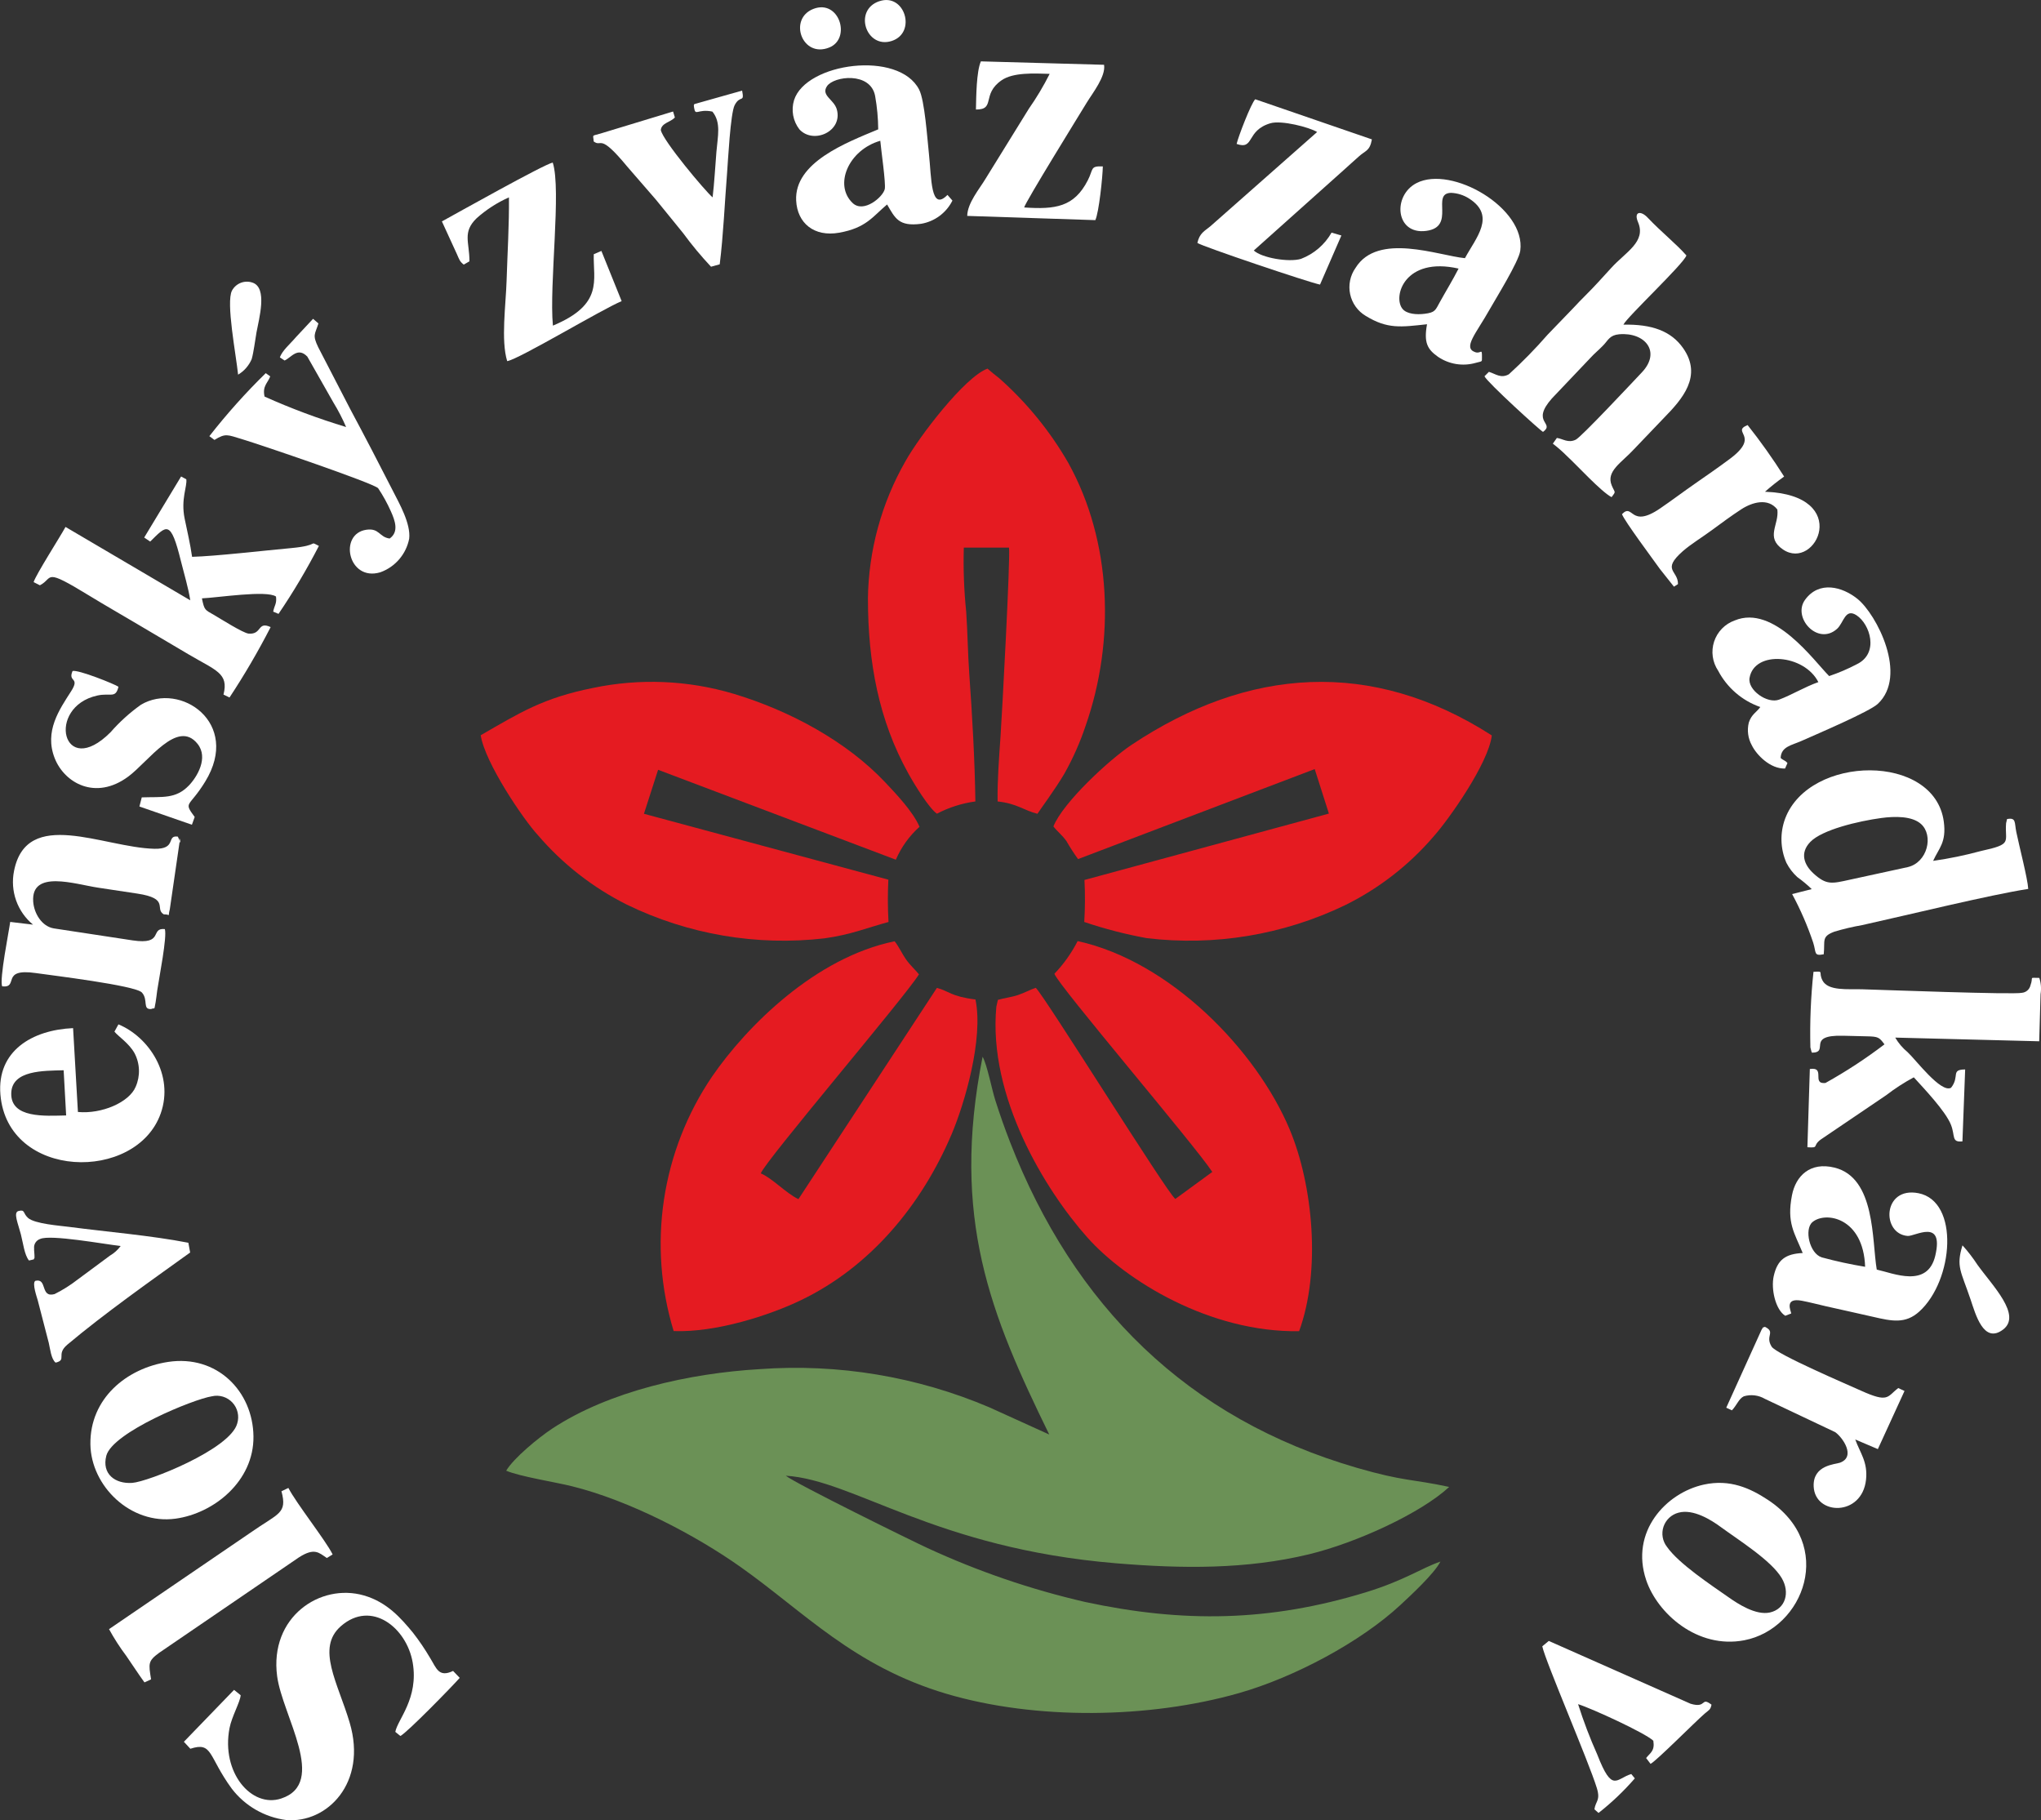 <svg width="157" height="140" viewBox="0 0 157 140" fill="none" xmlns="http://www.w3.org/2000/svg">
<rect x="0" y="0" width="157" height="140" fill="#333333" stroke="none"/>
<g clipPath="url(#clip0_739_1429)">
<path fill-rule="evenodd" clip-rule="evenodd" d="M80.711 110.333L76.114 108.246C70.539 105.873 64.479 104.864 58.436 105.304C53.014 105.622 46.86 107.003 42.504 109.861C41.413 110.578 39.505 112.156 38.938 113.116C39.995 113.567 42.712 113.992 43.989 114.309C48.455 115.417 53.503 118.073 56.964 120.519C61.876 123.993 65.664 128.153 72.788 130.269C79.669 132.312 88.406 132.189 95.31 130.22C99.571 129.004 104.648 126.297 107.721 123.447C108.524 122.702 110.332 121.029 110.802 120.105C109.382 120.585 108.038 121.558 105.054 122.47C97.644 124.736 91.005 124.83 83.467 123.211C79.289 122.248 75.222 120.856 71.331 119.057C70.357 118.616 61.177 114.1 60.445 113.501C65.705 113.831 71.925 119.073 85.828 120.234C90.963 120.662 95.881 120.706 100.681 119.547C104.355 118.659 109.297 116.383 111.475 114.365C108.59 113.739 108.049 113.957 104.392 112.899C91.34 109.119 82.589 100.423 77.698 87.844C77.28 86.768 76.929 85.771 76.565 84.634C76.295 83.794 75.934 81.892 75.584 81.276C73.129 93.683 76.197 101.107 80.71 110.33" fill="#6B9156"/>
<path fill-rule="evenodd" clip-rule="evenodd" d="M36.977 56.548C37.304 58.674 40.284 63.056 41.37 64.225C43.27 66.446 45.595 68.264 48.209 69.573C52.932 71.873 58.214 72.774 63.432 72.169C65.484 71.88 66.625 71.38 68.347 70.912C68.284 69.829 68.281 68.742 68.336 67.658L49.534 62.59L50.623 59.207L68.911 66.122C69.327 65.156 69.948 64.293 70.732 63.592C70.234 62.421 68.886 61.011 68.097 60.176C65.146 57.042 60.796 54.675 56.451 53.366C52.936 52.315 49.213 52.158 45.622 52.91C41.779 53.679 40.002 54.807 36.977 56.55" fill="#E51B21"/>
<path fill-rule="evenodd" clip-rule="evenodd" d="M81.109 74.895C81.386 75.77 91.935 88.11 93.253 90.137L90.41 92.214C89.794 91.784 80.382 76.644 79.674 75.975C79.197 76.132 78.839 76.353 78.296 76.534C77.797 76.701 77.253 76.758 76.762 76.902L76.642 77.425C75.993 84.34 80.392 91.527 83.64 95.174C86.582 98.483 93.068 102.497 99.932 102.385C101.62 97.77 101.009 91.164 99.201 86.856C96.65 80.776 90.025 73.944 82.895 72.382C82.423 73.303 81.821 74.15 81.106 74.898" fill="#E51B21"/>
<path fill-rule="evenodd" clip-rule="evenodd" d="M51.821 102.377C55.098 102.496 59.195 101.162 61.6 100.006C66.958 97.432 70.885 92.683 73.199 87.242C74.193 84.903 75.667 79.9 75.036 76.874C73.126 76.633 73.009 76.231 72.07 75.98L61.418 92.229C60.47 91.783 59.415 90.621 58.522 90.249C58.848 89.305 69.656 76.631 70.689 74.939C70.376 74.553 70.031 74.263 69.687 73.781C69.407 73.388 69.102 72.728 68.814 72.397C62.733 73.639 57.432 78.931 54.77 82.808C52.848 85.644 51.587 88.873 51.076 92.259C50.566 95.646 50.821 99.104 51.821 102.379" fill="#E51B21"/>
<path fill-rule="evenodd" clip-rule="evenodd" d="M81.031 63.562C81.343 63.966 81.692 64.211 82.034 64.691C82.306 65.168 82.605 65.63 82.927 66.075L101.132 59.152L102.223 62.575L83.421 67.681C83.476 68.757 83.47 69.835 83.404 70.911C84.975 71.444 86.584 71.859 88.216 72.156C93.436 72.781 98.727 71.902 103.465 69.622C106.088 68.328 108.42 66.513 110.318 64.287C111.417 63.056 114.504 58.713 114.754 56.564C105.513 50.628 96.005 51.314 87.035 57.293C85.316 58.439 81.775 61.715 81.031 63.564" fill="#E51B21"/>
<path fill-rule="evenodd" clip-rule="evenodd" d="M66.765 46.066C66.768 50.94 67.598 55.399 69.87 59.486C70.35 60.352 71.451 62.146 72.071 62.584C72.995 62.1 73.996 61.781 75.029 61.642C74.987 58.516 74.787 55.005 74.564 51.897C74.448 50.276 74.434 48.674 74.324 47.06C74.154 45.418 74.093 43.768 74.139 42.118H77.616C77.731 42.838 77.078 54.99 76.964 56.631C76.856 58.194 76.71 60.092 76.74 61.642C78.25 61.805 78.745 62.326 79.803 62.591C79.884 62.444 81.204 60.66 81.88 59.496C82.539 58.325 83.085 57.093 83.51 55.818C85.791 49.299 85.529 41.644 82.174 35.597C80.767 33.154 78.972 30.956 76.86 29.088C76.565 28.857 76.242 28.603 75.962 28.352C74.231 28.976 70.729 33.544 69.661 35.455C67.808 38.687 66.81 42.339 66.762 46.065" fill="#E51B21"/>
<path fill-rule="evenodd" clip-rule="evenodd" d="M114.532 28.599L114.191 28.939C114.372 29.378 118.521 33.159 118.695 33.218C119.653 32.507 117.714 32.52 119.376 30.646L122.315 27.552C122.668 27.162 122.987 26.921 123.349 26.538C123.711 26.156 123.829 25.771 124.56 25.709C126.536 25.544 127.801 27.052 126.296 28.642C125.466 29.52 121.636 33.613 121.214 33.816C120.619 34.105 120.216 33.74 119.76 33.684L119.448 34.123C119.839 34.422 120.209 34.748 120.556 35.098C121.258 35.735 123.178 37.837 123.969 38.237C124.326 37.755 124.232 37.938 123.982 37.345C123.515 36.237 124.747 35.585 125.692 34.55L127.991 32.146C129.405 30.7 130.978 28.93 129.474 26.781C128.551 25.459 127.06 24.923 124.876 24.971C125.169 24.368 129.48 20.331 129.725 19.649C128.961 18.772 127.821 17.875 126.735 16.731C126.205 16.175 125.657 16.277 126.001 17.084C126.647 18.598 125.059 19.373 123.938 20.61C123.586 20.999 123.31 21.297 122.957 21.683C122.323 22.385 121.644 23.01 121.006 23.71L119.052 25.736C118.116 26.81 117.12 27.829 116.066 28.788C115.446 29.128 115.056 28.759 114.531 28.599" fill="white"/>
<path fill-rule="evenodd" clip-rule="evenodd" d="M11.092 41.343L11.553 41.654C12.822 40.405 13.122 39.923 13.922 43.176C14.153 44.109 14.499 45.253 14.636 46.172L5.04 40.528C4.587 41.353 2.77 44.182 2.586 44.772L3.069 45.016C4.156 44.459 3.26 43.608 6.912 45.841C8.14 46.591 9.418 47.32 10.702 48.082C11.985 48.844 13.212 49.566 14.495 50.324C16.616 51.577 17.61 51.772 17.192 53.423L17.654 53.648C18.807 51.901 19.864 50.093 20.819 48.231C19.781 47.756 20.175 48.817 19.127 48.733C18.701 48.698 16.905 47.552 16.446 47.29C15.758 46.895 15.721 46.941 15.533 46.021C16.756 45.968 20.516 45.377 21.231 45.882C21.3 46.441 21.116 46.532 21.014 47.042L21.424 47.215C22.564 45.537 23.601 43.791 24.53 41.988C23.702 41.567 24.673 41.947 22.411 42.154C20.316 42.346 16.538 42.783 14.776 42.827C14.645 41.886 14.397 40.826 14.204 39.892C13.894 38.392 14.417 37.388 14.33 36.862L13.93 36.648L11.092 41.343Z" fill="white"/>
<path fill-rule="evenodd" clip-rule="evenodd" d="M139.375 80.966C140.794 80.952 138.869 79.581 141.788 79.662C142.394 79.679 142.999 79.695 143.603 79.706C144.499 79.722 144.561 79.791 144.96 80.324C143.519 81.421 142.002 82.414 140.419 83.295C139.312 83.41 140.476 82.037 139.218 82.22L139.031 88.237C139.981 88.304 139.377 88.143 140.059 87.643L145.095 84.233C145.763 83.719 146.473 83.259 147.216 82.86C147.988 83.709 149.658 85.46 150.074 86.512C150.412 87.366 150.095 87.878 150.956 87.787L151.166 82.255C150.024 82.265 150.776 82.779 150.083 83.661C149.311 84.109 147.336 81.469 146.737 80.923C146.357 80.609 146.035 80.23 145.786 79.804L156.862 80.088L156.967 76.461C157.036 76.043 157.002 75.615 156.87 75.213C156.019 75.213 156.448 75.094 156.19 75.783C156.156 75.936 156.073 76.074 155.955 76.178C155.838 76.281 155.69 76.345 155.534 76.36C154.912 76.514 144.681 76.129 143.239 76.088C142.143 76.058 140.615 76.234 140.191 75.408C139.845 74.73 140.358 74.701 139.499 74.745C139.292 76.675 139.212 78.618 139.261 80.559L139.34 80.867C139.35 80.899 139.363 80.931 139.379 80.961" fill="white"/>
<path fill-rule="evenodd" clip-rule="evenodd" d="M18.513 130.384L18.005 129.972L14.145 133.965L14.642 134.502C16.377 133.937 15.999 135.072 17.83 137.574C18.335 138.233 18.966 138.785 19.686 139.199C20.405 139.612 21.2 139.879 22.023 139.984C25.146 140.248 28.276 137.139 26.897 132.49C25.985 129.416 24.296 126.753 26.226 125.07C28.575 123.023 31.285 125.198 31.746 127.873C32.22 130.626 30.577 132.257 30.409 133.203L30.796 133.519C31.272 133.309 34.834 129.657 35.363 129.049L34.852 128.516C33.738 129.05 33.567 128.293 33.082 127.513C32.685 126.838 32.245 126.189 31.764 125.572C30.847 124.464 29.775 123.225 27.994 122.711C24.627 121.739 20.713 124.375 21.319 128.927C21.726 131.975 25.23 137.148 21.627 138.33C19.352 139.08 16.998 136.332 17.655 132.918C17.828 132.018 18.476 130.909 18.513 130.38" fill="white"/>
<path fill-rule="evenodd" clip-rule="evenodd" d="M2.543 71.117L0.785 70.907C0.718 71.475 -0.072 75.387 0.172 75.864C1.498 76 -0.001 74.441 2.76 74.842C3.901 75.009 10.419 75.791 10.915 76.337C11.426 76.9 10.936 77.658 11.631 77.606C11.955 77.464 11.835 77.775 11.974 77.065C12.021 76.822 12.052 76.456 12.092 76.189C12.254 75.116 12.864 72.035 12.68 71.458C11.513 71.343 12.65 72.694 10.206 72.328L4.137 71.405C3.223 71.252 2.618 70.262 2.554 69.347C2.381 66.866 5.774 68.004 7.532 68.271C8.547 68.425 9.551 68.577 10.558 68.728C13.08 69.107 11.864 69.887 12.596 70.325C13.177 70.317 12.884 70.608 13.063 69.931L13.813 64.766C13.73 63.885 14.057 65.472 13.727 64.45C13.716 64.413 13.7 64.379 13.68 64.347C12.763 64.213 13.638 65.325 11.873 65.282C7.95 65.186 2.044 62.063 1.078 66.997C0.927 67.752 0.983 68.534 1.24 69.259C1.498 69.985 1.947 70.627 2.541 71.117" fill="white"/>
<path fill-rule="evenodd" clip-rule="evenodd" d="M21.531 27.491L21.892 27.727C22.388 27.518 22.896 26.65 23.641 27.429L25.652 30.968C26.02 31.57 26.345 32.196 26.623 32.844C24.484 32.198 22.389 31.416 20.35 30.502C20.173 29.682 20.587 29.479 20.788 28.948L20.441 28.701C18.89 30.218 17.442 31.837 16.105 33.547L16.497 33.836C17.356 33.305 17.486 33.437 18.621 33.778C20.064 34.213 28.693 37.149 29.086 37.548C29.465 38.115 29.795 38.713 30.071 39.336C30.378 40.024 30.71 40.904 29.973 41.419C29.161 41.313 29.185 40.596 28.177 40.745C26.024 41.063 26.776 44.751 29.251 44.018C29.814 43.817 30.314 43.474 30.704 43.021C31.094 42.568 31.36 42.022 31.475 41.435C31.613 40.282 30.7 38.696 30.257 37.822C29.17 35.688 28.064 33.563 26.949 31.481L24.48 26.709C24.018 25.747 24.226 25.728 24.494 24.878L24.082 24.521L22.755 25.942C22.375 26.403 21.698 26.961 21.529 27.493" fill="white"/>
<path fill-rule="evenodd" clip-rule="evenodd" d="M21.651 114.695C22.113 116.434 21.427 116.368 19.273 117.878L8.387 125.302C8.779 126.019 9.222 126.707 9.714 127.36C10.201 128.062 10.682 128.813 11.114 129.398L11.621 129.162C11.427 127.947 11.373 127.763 12.237 127.126L22.991 119.784C24.202 119.007 24.536 119.429 25.143 119.831L25.587 119.556C25.062 118.488 22.792 115.625 22.183 114.442L21.651 114.695Z" fill="white"/>
<path fill-rule="evenodd" clip-rule="evenodd" d="M33.992 17.028L35.146 19.544C35.334 19.966 35.358 20.107 35.673 20.352L36.112 20.098C36.112 18.619 35.558 17.865 36.652 16.796C37.394 16.129 38.237 15.584 39.15 15.181C39.172 17.27 39.034 19.481 38.969 21.584C38.911 23.444 38.524 26.19 39.015 27.776C39.905 27.639 46.297 23.791 47.819 23.161L46.261 19.3L45.674 19.554C45.617 21.55 46.456 23.407 42.531 25.045C42.236 21.872 43.195 14.593 42.519 12.503C41.841 12.639 35.135 16.403 33.995 17.028" fill="white"/>
<path fill-rule="evenodd" clip-rule="evenodd" d="M95.124 11.07C96.516 11.557 95.825 10.043 97.72 9.481C98.57 9.229 100.723 9.787 101.318 10.154L93.105 17.404C92.668 17.767 92.273 17.923 92.106 18.684C92.433 18.936 100.706 21.73 101.54 21.888L103.184 18.112L102.428 17.892C101.901 18.817 101.069 19.53 100.075 19.911C99.132 20.191 97.052 19.833 96.445 19.267L103.368 13.075C103.74 12.729 104.073 12.448 104.511 12.048C105.049 11.556 105.366 11.632 105.531 10.721L96.557 7.634C96.242 7.935 95.246 10.525 95.124 11.073" fill="white"/>
<path fill-rule="evenodd" clip-rule="evenodd" d="M75.073 8.424C76.612 8.436 75.477 7.25 77.052 6.17C77.943 5.558 79.553 5.644 80.744 5.681C80.273 6.616 79.735 7.516 79.135 8.374L75.817 13.739C75.349 14.527 74.418 15.607 74.402 16.606L84.256 16.931C84.535 16.339 84.819 13.596 84.833 12.797C83.835 12.765 84.132 12.981 83.674 13.874C82.623 15.922 81.185 16.12 78.782 15.956C78.886 15.52 83.012 8.854 83.597 7.891C84.039 7.165 85.073 5.872 84.928 4.983L75.451 4.72C75.105 5.522 75.094 7.437 75.072 8.423" fill="white"/>
<path fill-rule="evenodd" clip-rule="evenodd" d="M124.77 39.552C124.979 40.1 127.087 42.922 127.686 43.763L128.765 45.123L129.075 44.925C129.093 43.863 127.777 43.867 129.441 42.398C130.042 41.868 130.929 41.33 131.68 40.776C132.395 40.249 133.202 39.654 133.939 39.175C134.797 38.617 136.009 38.276 136.718 39.187C136.872 40.361 135.771 41.326 137.153 42.263C139.68 43.975 142.535 38.071 135.769 37.821C136.238 37.406 136.729 37.016 137.24 36.652C136.375 35.284 135.438 33.962 134.432 32.694C133.099 33.239 135.485 33.489 133.07 35.29C132.164 35.965 131.274 36.58 130.389 37.194C129.443 37.85 128.658 38.452 127.712 39.097C125.375 40.703 125.645 38.644 124.77 39.545" fill="white"/>
<path fill-rule="evenodd" clip-rule="evenodd" d="M132.789 108.27L133.224 108.473C133.616 108.058 133.752 107.58 134.14 107.394C134.409 107.313 134.692 107.289 134.97 107.323C135.249 107.356 135.517 107.447 135.759 107.589L141.164 110.148C141.741 110.547 142.791 112.051 141.525 112.504C141.17 112.631 139.435 112.674 139.514 114.337C139.62 116.567 143.235 116.659 143.541 113.805C143.688 112.432 143.071 111.731 142.713 110.715L144.45 111.455L146.501 106.983L146.02 106.76C145.15 107.417 145.302 107.931 143.145 106.956C142.156 106.509 136.637 104.151 136.28 103.574C135.754 102.731 136.614 102.469 135.765 102.05C135.453 102.184 135.704 101.998 135.51 102.264L132.789 108.27Z" fill="white"/>
<path fill-rule="evenodd" clip-rule="evenodd" d="M5.578 51.615C5.206 52.498 6.184 52.053 5.469 53.169C4.573 54.569 3.392 56.24 4.207 58.315C4.95 60.21 7.34 61.595 9.861 59.732C11.418 58.582 13.652 55.268 15.2 57.216C16.051 58.286 15.159 59.761 14.528 60.416C13.51 61.47 12.503 61.274 10.905 61.328L10.724 62.03L14.762 63.433L14.976 62.837C14.082 61.619 14.538 62.151 15.788 60.111C18.562 55.584 13.858 52.416 10.845 54.201C9.983 54.814 9.196 55.526 8.5 56.323C4.808 60.015 3.517 54.377 7.481 53.496C8.501 53.269 8.893 53.753 9.112 52.821C8.881 52.639 5.96 51.465 5.578 51.615Z" fill="white"/>
<path fill-rule="evenodd" clip-rule="evenodd" d="M118.637 126.622C118.876 127.776 122.213 135.493 122.834 137.525C123.128 138.489 122.739 138.512 122.648 139.158L122.963 139.439C123.976 138.644 124.912 137.753 125.756 136.78L125.483 136.445C124.322 136.786 124.034 137.959 122.869 134.952C122.303 133.688 121.81 132.392 121.391 131.072C122.439 131.397 126.559 133.289 127.179 133.885C127.303 134.669 126.955 134.799 126.624 135.215L126.966 135.664C127.43 135.424 130.342 132.483 131.135 131.794C131.461 131.511 131.57 131.524 131.654 131.111C130.806 130.469 131.323 131.421 130.045 131.04L119.137 126.209L118.637 126.622Z" fill="white"/>
<path fill-rule="evenodd" clip-rule="evenodd" d="M2.23 96.949L2.593 96.864C2.7 96.626 2.643 96.858 2.651 96.531C2.651 96.366 2.614 96.21 2.624 96.016C2.607 95.861 2.644 95.705 2.728 95.573C2.812 95.442 2.938 95.343 3.086 95.293C3.872 94.928 8.008 95.692 9.282 95.833C9.063 96.132 8.784 96.382 8.465 96.569L5.971 98.415C5.418 98.846 4.822 99.221 4.194 99.533C3.071 99.841 3.668 98.273 2.712 98.514C2.453 98.707 2.844 99.783 2.908 100.027L3.753 103.291C3.851 103.692 3.93 104.535 4.28 104.804C5.18 104.59 4.277 104.182 5.182 103.419C8.05 101.011 11.553 98.544 14.627 96.334L14.489 95.584C11.642 95.028 8.23 94.746 5.316 94.363C4.606 94.27 2.667 94.132 2.153 93.671C1.744 93.3 1.951 93.011 1.428 93.14C1.001 93.246 1.382 94.076 1.606 94.938C1.769 95.56 1.879 96.537 2.231 96.949" fill="white"/>
<path fill-rule="evenodd" clip-rule="evenodd" d="M54.799 8.582C55.485 9.425 55.21 10.455 55.108 11.693C55.012 12.864 54.952 14.028 54.816 15.181C54.258 14.711 50.984 10.814 50.831 9.999C50.889 9.448 51.581 9.404 51.913 9.034L51.775 8.576L46.169 10.279C45.473 10.485 45.637 10.319 45.668 10.879C46.323 11.37 46.05 10.149 48.256 12.821L50.44 15.339C51.171 16.244 51.824 17.03 52.551 17.935C53.212 18.837 53.928 19.698 54.694 20.514L55.363 20.329C55.647 18.049 55.747 15.566 55.932 13.262C55.998 12.43 56.186 8.705 56.514 8.084C56.945 7.266 57.278 7.957 57.086 6.969L53.788 7.9C53.375 8.046 53.336 7.922 53.394 8.294C53.498 8.965 53.67 8.346 54.799 8.583" fill="white"/>
<path fill-rule="evenodd" clip-rule="evenodd" d="M12.937 104.748C9.733 105.231 6.906 107.565 6.954 111.082C6.997 114.295 10.045 117.281 13.503 116.804C16.453 116.4 19.537 113.92 19.497 110.478C19.456 107.005 16.691 104.181 12.937 104.748ZM10.173 114.053C8.851 114.145 7.821 113.364 8.176 111.972C8.638 110.166 14.914 107.601 16.3 107.393C16.582 107.327 16.876 107.337 17.153 107.421C17.43 107.506 17.68 107.662 17.878 107.873C18.076 108.085 18.214 108.345 18.279 108.627C18.344 108.909 18.334 109.204 18.249 109.48C17.721 111.47 11.378 113.97 10.173 114.053Z" fill="white"/>
<path fill-rule="evenodd" clip-rule="evenodd" d="M135.964 115.34C134.644 114.474 133.08 113.745 131.069 114.183C128.154 114.817 125.373 117.809 126.631 121.535C127.489 124.078 130.564 126.855 134.182 126.156C138.738 125.277 141.268 118.81 135.964 115.34ZM136.153 124.019C135.056 124.268 133.649 123.327 133.008 122.879C131.612 121.902 129.137 120.269 128.229 118.972C128.059 118.756 127.946 118.501 127.9 118.23C127.853 117.959 127.875 117.681 127.962 117.421C128.05 117.16 128.201 116.926 128.401 116.738C128.602 116.55 128.846 116.415 129.112 116.345C130.26 116.027 131.667 116.935 132.323 117.415C133.794 118.491 136.253 120.023 137.053 121.371C137.71 122.48 137.347 123.747 136.153 124.019Z" fill="white"/>
<path fill-rule="evenodd" clip-rule="evenodd" d="M155.1 63.99C154.949 63.256 155.104 62.86 154.388 62.996L154.314 63.319C154.199 64.793 154.867 64.911 152.377 65.454C151.169 65.783 149.942 66.036 148.702 66.212C149.14 65.236 149.737 64.803 149.523 63.197C148.817 57.902 139.182 58.042 137.322 62.953C136.909 64.059 136.943 65.281 137.417 66.362C137.628 66.774 137.912 67.146 138.254 67.458C138.646 67.739 139.017 68.049 139.364 68.385L137.856 68.765C138.503 69.964 139.046 71.217 139.479 72.509C139.724 73.282 139.503 73.543 140.287 73.397C140.396 72.335 140.095 72.04 141.091 71.662C141.795 71.449 142.511 71.28 143.236 71.154C146.728 70.382 153.066 68.825 156.018 68.369C155.979 67.599 155.321 65.068 155.1 63.99ZM146.735 66.695L142.28 67.664C140.918 67.963 140.497 68.094 139.496 67.176C138.776 66.514 138.431 65.612 139.25 64.759C140.16 63.811 142.964 63.153 144.709 62.916C145.762 62.774 147.074 62.757 147.766 63.371C148.754 64.249 148.28 66.343 146.736 66.695H146.735Z" fill="white"/>
<path fill-rule="evenodd" clip-rule="evenodd" d="M9.111 78.786L8.803 79.346C9.087 79.707 9.921 80.231 10.351 81.007C10.558 81.403 10.674 81.84 10.688 82.287C10.703 82.733 10.617 83.178 10.437 83.586C9.944 84.78 7.828 85.697 5.994 85.525L5.622 79.076C2.471 79.214 -0.249 80.832 0.032 84.189C0.58 90.746 10.487 90.961 12.365 85.631C13.398 82.693 11.473 79.769 9.111 78.786ZM0.866 84.062C0.927 82.305 3.357 82.358 4.896 82.317L5.088 85.792C3.485 85.824 0.797 86.037 0.866 84.062Z" fill="white"/>
<path fill-rule="evenodd" clip-rule="evenodd" d="M18.315 28.817C18.782 28.538 19.148 28.119 19.361 27.619C19.52 27.059 19.62 26.183 19.729 25.573C19.918 24.52 20.603 22.135 19.427 21.738C19.133 21.635 18.812 21.64 18.522 21.753C18.231 21.866 17.991 22.079 17.843 22.354C17.375 23.262 18.154 27.253 18.315 28.815" fill="white"/>
<path fill-rule="evenodd" clip-rule="evenodd" d="M150.96 95.783C150.454 97.439 150.839 97.745 151.587 99.96C151.962 101.07 152.583 103.39 154.077 102.264C155.556 101.15 153.251 98.873 152.107 97.271C151.764 96.746 151.381 96.248 150.96 95.783Z" fill="white"/>
<path fill-rule="evenodd" clip-rule="evenodd" d="M142.881 46.061C141.723 45.128 139.931 44.638 138.847 46.136C137.856 47.507 139.838 49.694 141.312 48.365C141.829 47.9 141.927 46.746 142.812 47.324C143.851 48.003 144.57 50.253 142.829 51.089C142.146 51.448 141.436 51.752 140.704 51.998C139.544 50.844 136.454 46.464 133.436 47.722C133.066 47.855 132.731 48.069 132.458 48.35C132.184 48.632 131.978 48.972 131.855 49.344C131.733 49.717 131.697 50.113 131.751 50.502C131.805 50.891 131.947 51.262 132.166 51.588C132.854 52.896 134.013 53.894 135.408 54.38C135.129 54.778 134.735 54.93 134.525 55.571C134.377 56.163 134.46 56.788 134.755 57.322C135.117 58.06 136.173 59.147 137.312 59.11L137.497 58.689C137.296 58.453 137.215 58.516 136.972 58.297C137.013 57.415 137.81 57.329 138.593 56.98C139.893 56.403 143.807 54.73 144.439 54.143C146.788 51.959 144.355 47.249 142.881 46.061ZM136.857 53.81C135.946 54.151 134.419 53.074 134.581 52.137C134.956 49.986 138.793 50.324 139.874 52.463C138.833 52.827 137.844 53.439 136.857 53.81Z" fill="white"/>
<path fill-rule="evenodd" clip-rule="evenodd" d="M147.57 91.772C144.821 91.236 144.699 94.892 146.739 95.06C147.299 95.106 149.548 93.672 148.869 96.572C148.276 99.11 145.633 97.922 144.366 97.648C143.984 95.404 144.284 90.592 141.122 89.806C139.237 89.339 138.133 90.447 137.844 91.931C137.428 94.069 138.035 94.815 138.67 96.373C137.337 96.437 136.726 96.899 136.444 98.131C136.213 99.131 136.573 100.727 137.326 101.2L137.787 101.023C137.776 100.85 137.214 99.783 138.595 100.042C139.172 100.151 139.864 100.331 140.462 100.469C141.681 100.749 142.894 101.003 144.104 101.285C145.542 101.619 146.574 101.832 147.631 100.881C150.285 98.485 150.746 92.391 147.57 91.772ZM140.128 96.704C139.191 96.405 138.775 94.54 139.418 93.996C140.42 93.147 143.341 93.637 143.471 97.433C142.346 97.248 141.23 97.005 140.129 96.706L140.128 96.704Z" fill="white"/>
<path fill-rule="evenodd" clip-rule="evenodd" d="M72.883 14.991C71.576 16.324 71.66 13.698 71.455 11.818C71.331 10.681 71.132 7.728 70.705 6.896C69.147 3.844 61.985 4.826 61.081 7.703C60.965 8.084 60.942 8.487 61.014 8.879C61.086 9.27 61.251 9.639 61.496 9.953C62.581 11.124 64.851 10.099 64.368 8.406C64.151 7.647 63.134 7.347 63.613 6.63C64.139 5.843 66.969 5.5 67.318 7.384C67.469 8.231 67.548 9.089 67.555 9.949C65.063 10.988 61.103 12.494 61.243 15.419C61.327 17.165 62.627 18.237 64.542 17.9C66.637 17.53 67.132 16.652 68.238 15.727C68.855 16.773 69.118 17.436 70.841 17.215C71.357 17.13 71.846 16.923 72.267 16.612C72.688 16.301 73.03 15.895 73.264 15.427L72.883 14.991ZM68.058 14.547C67.914 15.163 66.435 16.408 65.597 15.624C64.118 14.24 65.264 11.529 67.715 10.827C67.768 11.486 68.156 14.126 68.058 14.547Z" fill="white"/>
<path fill-rule="evenodd" clip-rule="evenodd" d="M108.964 14.082C107.091 15.049 107.345 18.069 109.704 17.759C112.035 17.453 110.031 14.847 111.63 14.833C112.118 14.855 112.591 15.005 113.002 15.267C115.104 16.605 113.529 18.291 112.688 19.856C110.679 19.669 105.981 17.837 104.271 20.606C104.066 20.896 103.924 21.225 103.853 21.572C103.782 21.919 103.783 22.278 103.857 22.624C103.931 22.971 104.076 23.299 104.282 23.587C104.489 23.875 104.753 24.117 105.058 24.298C106.731 25.322 107.76 25.158 109.771 24.939C109.514 26.365 109.804 26.864 110.606 27.436C111.026 27.724 111.504 27.915 112.006 27.997C112.508 28.079 113.022 28.049 113.511 27.91C114.041 27.763 113.994 27.859 113.997 27.479C114.004 26.712 113.928 27.241 113.478 27.087C112.501 26.751 113.547 25.654 114.585 23.806C115.046 22.99 116.831 20.12 116.944 19.282C117.391 16.007 111.659 12.69 108.964 14.082ZM110.758 23.233C110.408 23.867 110.404 24.032 109.586 24.135C108.963 24.213 108.216 24.155 107.888 23.759C107.115 22.828 108.045 19.713 112.198 20.658C111.763 21.512 111.237 22.367 110.758 23.233Z" fill="white"/>
<path fill-rule="evenodd" clip-rule="evenodd" d="M62.559 0.688C60.617 1.452 61.697 4.502 63.793 3.652C65.505 2.96 64.552 -0.094 62.559 0.688Z" fill="white"/>
<path fill-rule="evenodd" clip-rule="evenodd" d="M67.648 0.089C65.608 0.767 66.626 3.791 68.597 3.15C70.531 2.521 69.607 -0.561 67.648 0.092" fill="white"/>
</g>
<defs>
<clipPath id="clip0_739_1429">
<rect width="156.982" height="140" fill="white"/>
</clipPath>
</defs>
</svg>
